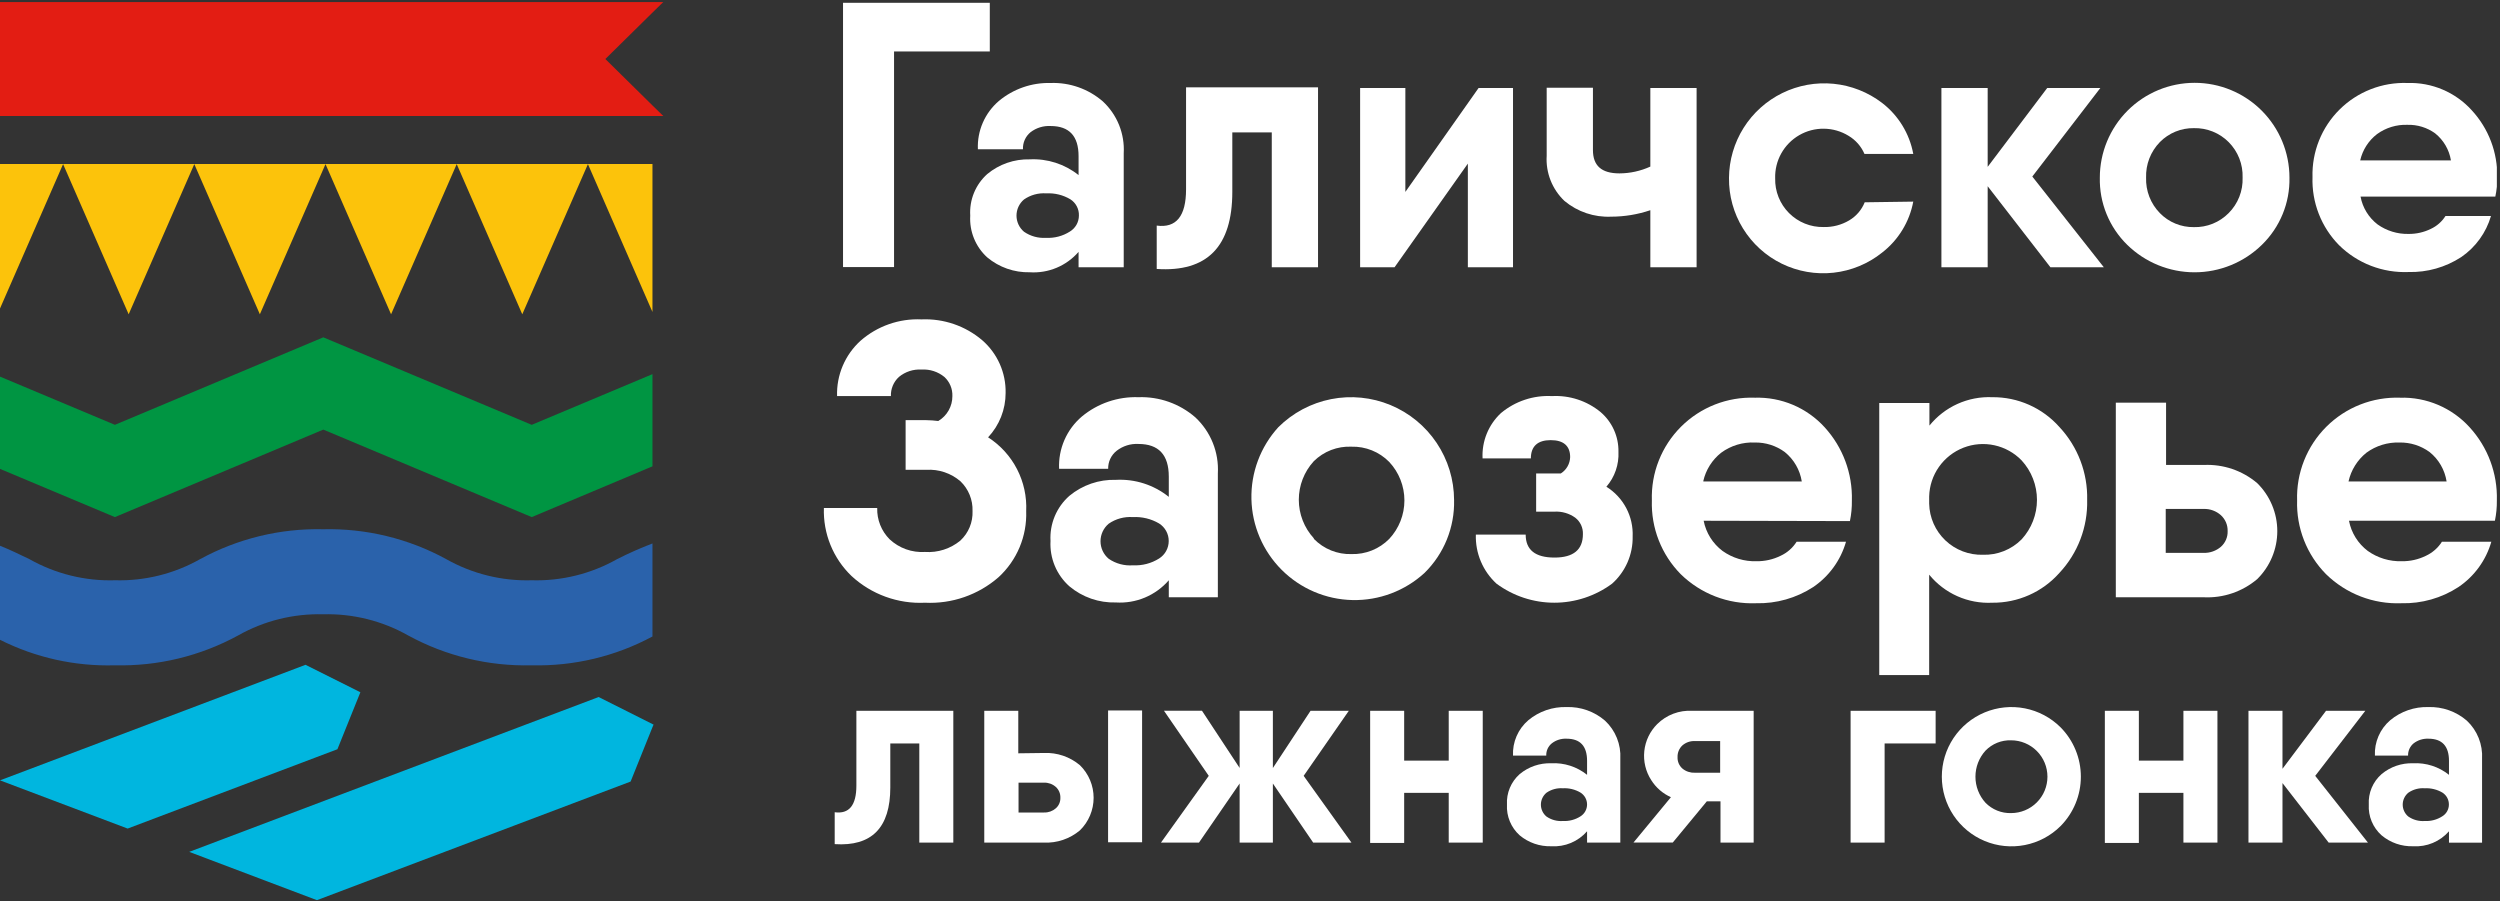 <?xml version="1.0" encoding="UTF-8"?> <svg xmlns="http://www.w3.org/2000/svg" width="294" height="106" viewBox="0 0 294 106" fill="none"><rect x="0" y="0" width="294" height="106" fill="#333333" stroke="none"/> <g clip-path="url(#clip0_67_181)"> <path d="M116.2 51.43C117.644 52.357 118.819 53.649 119.605 55.174C120.392 56.7 120.762 58.406 120.68 60.12C120.73 61.571 120.466 63.017 119.905 64.356C119.344 65.696 118.5 66.898 117.43 67.88C115.043 69.961 111.943 71.037 108.78 70.88C107.204 70.956 105.628 70.717 104.145 70.178C102.661 69.639 101.3 68.81 100.14 67.74C99.067 66.709 98.223 65.464 97.663 64.086C97.103 62.708 96.84 61.227 96.89 59.74H103.16C103.14 60.42 103.259 61.098 103.51 61.731C103.761 62.363 104.139 62.938 104.62 63.42C105.175 63.938 105.831 64.338 106.546 64.594C107.262 64.85 108.022 64.958 108.78 64.91C110.282 65.013 111.767 64.537 112.93 63.58C113.407 63.138 113.783 62.599 114.032 61.998C114.28 61.397 114.396 60.75 114.37 60.1C114.392 59.45 114.277 58.802 114.032 58.199C113.788 57.596 113.419 57.051 112.95 56.6C111.842 55.648 110.408 55.164 108.95 55.25H106.5V49.41H108.92C109.395 49.417 109.869 49.451 110.34 49.51C110.849 49.209 111.27 48.781 111.561 48.266C111.852 47.752 112.004 47.171 112 46.58C112.015 46.159 111.939 45.74 111.777 45.352C111.615 44.963 111.37 44.615 111.06 44.33C110.308 43.713 109.351 43.402 108.38 43.46C107.412 43.4 106.457 43.711 105.71 44.33C105.4 44.615 105.155 44.963 104.993 45.352C104.831 45.74 104.755 46.159 104.77 46.58H98.44C98.401 45.362 98.626 44.15 99.101 43.028C99.576 41.906 100.289 40.9 101.19 40.08C103.168 38.344 105.741 37.441 108.37 37.56C110.974 37.448 113.524 38.323 115.51 40.01C116.395 40.779 117.099 41.733 117.575 42.804C118.05 43.876 118.284 45.038 118.26 46.21C118.263 48.149 117.527 50.016 116.2 51.43Z" fill="white"></path> <path d="M133.88 46.71C136.325 46.625 138.711 47.468 140.56 49.07C141.461 49.909 142.167 50.936 142.627 52.079C143.086 53.221 143.289 54.45 143.22 55.68V70.24H137.45V68.24C136.684 69.124 135.724 69.82 134.645 70.273C133.567 70.726 132.398 70.923 131.23 70.85C129.236 70.908 127.289 70.232 125.76 68.95C125.013 68.286 124.426 67.461 124.041 66.538C123.657 65.616 123.486 64.618 123.54 63.62C123.483 62.624 123.653 61.629 124.038 60.709C124.422 59.789 125.011 58.969 125.76 58.31C127.294 57.039 129.239 56.37 131.23 56.43C133.479 56.309 135.693 57.021 137.45 58.43V56.05C137.45 53.49 136.26 52.21 133.88 52.21C132.958 52.159 132.049 52.444 131.32 53.01C131 53.261 130.743 53.584 130.57 53.952C130.396 54.32 130.311 54.723 130.32 55.13H124.55C124.498 53.968 124.712 52.81 125.177 51.744C125.641 50.678 126.344 49.733 127.23 48.98C129.094 47.434 131.46 46.626 133.88 46.71ZM133.24 66.48C134.321 66.537 135.394 66.257 136.31 65.68C136.657 65.46 136.943 65.156 137.141 64.795C137.339 64.435 137.442 64.031 137.442 63.62C137.442 63.209 137.339 62.805 137.141 62.445C136.943 62.084 136.657 61.78 136.31 61.56C135.376 61.012 134.301 60.752 133.22 60.81C132.212 60.739 131.21 61.014 130.38 61.59C130.079 61.843 129.838 62.158 129.672 62.514C129.506 62.87 129.42 63.257 129.42 63.65C129.42 64.043 129.506 64.43 129.672 64.786C129.838 65.142 130.079 65.457 130.38 65.71C131.217 66.287 132.227 66.559 133.24 66.48Z" fill="white"></path> <path d="M167.52 67.38C165.214 69.492 162.182 70.633 159.056 70.567C155.93 70.501 152.95 69.232 150.735 67.024C148.521 64.816 147.243 61.839 147.168 58.713C147.092 55.587 148.225 52.552 150.33 50.24C152.025 48.553 154.182 47.404 156.529 46.94C158.876 46.476 161.307 46.717 163.517 47.632C165.727 48.548 167.617 50.096 168.949 52.084C170.28 54.071 170.994 56.408 171 58.8C171.038 60.392 170.748 61.975 170.15 63.451C169.551 64.927 168.656 66.264 167.52 67.38ZM154.52 63.38C155.092 63.965 155.779 64.426 156.538 64.732C157.297 65.039 158.112 65.184 158.93 65.16C159.753 65.184 160.571 65.038 161.335 64.732C162.099 64.425 162.792 63.965 163.37 63.38C164.519 62.152 165.159 60.532 165.159 58.85C165.159 57.168 164.519 55.548 163.37 54.32C162.792 53.733 162.1 53.271 161.336 52.963C160.572 52.655 159.753 52.508 158.93 52.53C158.114 52.494 157.299 52.628 156.536 52.922C155.774 53.217 155.081 53.665 154.5 54.24C153.368 55.477 152.74 57.093 152.74 58.77C152.74 60.447 153.368 62.063 154.5 63.3L154.52 63.38Z" fill="white"></path> <path d="M188.91 57.24C189.898 57.855 190.705 58.722 191.248 59.752C191.791 60.782 192.05 61.937 192 63.1C192.019 64.143 191.813 65.178 191.395 66.134C190.977 67.09 190.358 67.945 189.58 68.64C187.613 70.094 185.231 70.879 182.785 70.879C180.339 70.879 177.957 70.094 175.99 68.64C175.194 67.91 174.564 67.016 174.145 66.02C173.726 65.025 173.526 63.95 173.56 62.87H179.42C179.42 64.67 180.55 65.57 182.81 65.57C185.03 65.57 186.15 64.65 186.15 62.82C186.166 62.448 186.092 62.078 185.936 61.741C185.779 61.403 185.544 61.108 185.25 60.88C184.541 60.373 183.68 60.122 182.81 60.17H180.65V55.68H183H183.28H183.55C183.876 55.474 184.147 55.192 184.339 54.857C184.531 54.522 184.638 54.146 184.65 53.76C184.65 52.45 183.89 51.76 182.36 51.76C180.83 51.76 180.03 52.48 180.03 53.91H174.35C174.299 52.918 174.467 51.926 174.84 51.006C175.213 50.085 175.783 49.257 176.51 48.58C178.186 47.18 180.329 46.465 182.51 46.58C184.585 46.469 186.626 47.139 188.23 48.46C188.903 49.035 189.44 49.752 189.803 50.56C190.166 51.367 190.346 52.245 190.33 53.13C190.403 54.632 189.895 56.104 188.91 57.24Z" fill="white"></path> <path d="M200.35 61.24C200.626 62.657 201.417 63.922 202.57 64.79C203.735 65.621 205.14 66.046 206.57 66C207.551 66.013 208.521 65.794 209.4 65.36C210.173 65.004 210.827 64.431 211.28 63.71H217.09C216.467 65.884 215.101 67.77 213.23 69.04C211.236 70.336 208.897 70.998 206.52 70.94C204.884 71.004 203.252 70.733 201.725 70.143C200.198 69.553 198.808 68.657 197.64 67.51C196.521 66.371 195.645 65.018 195.064 63.531C194.483 62.044 194.21 60.455 194.26 58.86C194.205 57.255 194.482 55.656 195.072 54.163C195.662 52.669 196.553 51.313 197.69 50.179C198.827 49.045 200.186 48.157 201.681 47.57C203.175 46.984 204.775 46.711 206.38 46.77C207.917 46.724 209.446 47.012 210.861 47.612C212.276 48.213 213.545 49.113 214.58 50.25C216.722 52.597 217.869 55.684 217.78 58.86C217.794 59.673 217.717 60.484 217.55 61.28L200.35 61.24ZM200.35 56.62H211.89C211.673 55.259 210.961 54.027 209.89 53.16C208.871 52.412 207.634 52.018 206.37 52.04C204.952 51.975 203.554 52.399 202.41 53.24C201.341 54.084 200.596 55.271 200.3 56.6L200.35 56.62Z" fill="white"></path> <path d="M234.29 46.71C235.779 46.696 237.253 47.001 238.614 47.605C239.975 48.208 241.191 49.097 242.18 50.21C244.355 52.533 245.529 55.619 245.45 58.8C245.527 61.978 244.353 65.059 242.18 67.38C241.191 68.493 239.975 69.382 238.614 69.985C237.253 70.589 235.779 70.894 234.29 70.88C232.881 70.95 231.476 70.688 230.187 70.114C228.898 69.541 227.762 68.673 226.87 67.58V79.39H221V47.39H226.9V50.05C227.785 48.954 228.914 48.081 230.197 47.501C231.481 46.92 232.883 46.65 234.29 46.71ZM233.19 65.24C234.032 65.267 234.87 65.12 235.653 64.808C236.436 64.497 237.146 64.028 237.74 63.43C238.903 62.163 239.548 60.505 239.548 58.785C239.548 57.065 238.903 55.407 237.74 54.14C236.873 53.247 235.762 52.629 234.546 52.364C233.329 52.099 232.062 52.198 230.902 52.649C229.742 53.101 228.741 53.884 228.023 54.902C227.306 55.919 226.905 57.126 226.87 58.37V59.24C226.888 60.05 227.066 60.848 227.394 61.589C227.722 62.329 228.194 62.998 228.781 63.556C229.368 64.113 230.061 64.549 230.817 64.838C231.574 65.127 232.38 65.264 233.19 65.24Z" fill="white"></path> <path d="M259.17 54.68C261.454 54.573 263.694 55.334 265.44 56.81C266.19 57.547 266.787 58.426 267.193 59.397C267.6 60.367 267.81 61.408 267.81 62.46C267.81 63.512 267.6 64.553 267.193 65.523C266.787 66.493 266.19 67.373 265.44 68.11C263.694 69.586 261.454 70.347 259.17 70.24H248.82V47.35H254.73V54.68H259.17ZM259.17 65.02C259.901 65.035 260.612 64.782 261.17 64.31C261.432 64.08 261.639 63.795 261.777 63.475C261.916 63.155 261.982 62.808 261.97 62.46C261.98 62.107 261.914 61.757 261.776 61.432C261.638 61.108 261.431 60.817 261.17 60.58C260.619 60.094 259.905 59.833 259.17 59.85H254.69V65.02H259.17Z" fill="white"></path> <path d="M276.24 61.24C276.512 62.656 277.3 63.921 278.45 64.79C279.616 65.618 281.021 66.043 282.45 66C283.434 66.015 284.407 65.795 285.29 65.36C286.062 65.001 286.714 64.428 287.17 63.71H292.98C292.357 65.886 290.986 67.773 289.11 69.04C287.12 70.337 284.784 70.999 282.41 70.94C280.774 71.004 279.142 70.733 277.615 70.143C276.088 69.553 274.698 68.657 273.53 67.51C272.41 66.372 271.532 65.019 270.95 63.532C270.367 62.045 270.092 60.456 270.14 58.86C270.088 57.255 270.367 55.656 270.959 54.163C271.551 52.671 272.443 51.315 273.58 50.182C274.718 49.048 276.076 48.16 277.571 47.573C279.066 46.986 280.665 46.713 282.27 46.77C283.798 46.728 285.317 47.016 286.724 47.615C288.131 48.214 289.391 49.109 290.42 50.24C292.569 52.583 293.721 55.672 293.63 58.85C293.642 59.653 293.565 60.454 293.4 61.24H276.24ZM276.19 56.62H287.72C287.508 55.258 286.795 54.024 285.72 53.16C284.697 52.412 283.457 52.018 282.19 52.04C280.792 51.992 279.419 52.415 278.29 53.24C277.23 54.09 276.489 55.275 276.19 56.6V56.62Z" fill="white"></path> <path d="M116.4 0.33V6.05H105.14V31.41H99.14V0.33H116.4Z" fill="white"></path> <path d="M123.55 9.76C125.801 9.68 127.998 10.455 129.7 11.93C130.53 12.703 131.18 13.649 131.604 14.702C132.027 15.755 132.214 16.887 132.15 18.02V31.43H126.84V29.62C126.133 30.436 125.247 31.076 124.251 31.493C123.256 31.909 122.177 32.09 121.1 32.02C119.277 32.061 117.5 31.439 116.1 30.27C115.42 29.653 114.888 28.892 114.542 28.042C114.196 27.193 114.045 26.276 114.1 25.36C114.042 24.447 114.192 23.532 114.538 22.685C114.884 21.838 115.419 21.081 116.1 20.47C117.503 19.308 119.279 18.693 121.1 18.74C123.175 18.637 125.216 19.295 126.84 20.59V18.36C126.84 16 125.743 14.82 123.55 14.82C122.701 14.774 121.864 15.033 121.19 15.55C120.897 15.791 120.664 16.098 120.509 16.445C120.355 16.792 120.283 17.17 120.3 17.55H115C114.953 16.48 115.15 15.414 115.577 14.431C116.003 13.449 116.647 12.577 117.46 11.88C119.165 10.457 121.33 9.703 123.55 9.76ZM123 27.97C123.994 28.024 124.981 27.765 125.82 27.23C126.141 27.034 126.407 26.76 126.593 26.433C126.778 26.105 126.877 25.736 126.88 25.36C126.894 24.981 126.809 24.604 126.634 24.268C126.459 23.931 126.199 23.646 125.88 23.44C125.024 22.929 124.035 22.685 123.04 22.74C122.11 22.673 121.185 22.927 120.42 23.46C120.144 23.693 119.923 23.983 119.771 24.31C119.619 24.638 119.54 24.994 119.54 25.355C119.54 25.716 119.619 26.072 119.771 26.4C119.923 26.727 120.144 27.017 120.42 27.25C121.174 27.774 122.083 28.028 123 27.97Z" fill="white"></path> <path d="M155 10.35V31.43H149.56V15.57H144.92V22.57C144.92 29.003 141.957 32.023 136.03 31.63V26.53C138.33 26.837 139.48 25.417 139.48 22.27V10.27H155V10.35Z" fill="white"></path> <path d="M173.88 10.35H177.93V31.43H172.62V19.24L164 31.43H159.95V10.35H165.27V22.57L173.88 10.35Z" fill="white"></path> <path d="M194.08 10.35H199.52V31.43H194.08V24.72C192.598 25.222 191.044 25.479 189.48 25.48C187.48 25.573 185.517 24.913 183.98 23.63C183.265 22.951 182.707 22.124 182.346 21.207C181.985 20.289 181.829 19.304 181.89 18.32V10.32H187.33V17.65C187.33 19.48 188.33 20.39 190.45 20.39C191.703 20.384 192.94 20.111 194.08 19.59V10.35Z" fill="white"></path> <path d="M225 23.71C224.553 26.092 223.247 28.227 221.33 29.71C219.691 31.021 217.714 31.839 215.628 32.07C213.542 32.301 211.433 31.934 209.547 31.014C207.661 30.093 206.076 28.655 204.975 26.868C203.875 25.081 203.304 23.018 203.33 20.92C203.345 18.838 203.939 16.802 205.047 15.039C206.155 13.277 207.732 11.858 209.602 10.942C211.471 10.026 213.559 9.649 215.63 9.853C217.702 10.058 219.676 10.836 221.33 12.1C223.253 13.578 224.56 15.715 225 18.1H219.26C218.876 17.211 218.222 16.465 217.39 15.97C216.519 15.436 215.519 15.148 214.497 15.135C213.476 15.122 212.469 15.386 211.585 15.899C210.701 16.411 209.972 17.152 209.474 18.045C208.977 18.938 208.73 19.948 208.76 20.97C208.741 21.725 208.875 22.476 209.154 23.178C209.434 23.88 209.852 24.518 210.385 25.053C210.918 25.589 211.554 26.011 212.254 26.294C212.954 26.577 213.705 26.715 214.46 26.7C215.513 26.726 216.553 26.456 217.46 25.92C218.288 25.431 218.932 24.682 219.29 23.79L225 23.71Z" fill="white"></path> <path d="M247.41 31.43H241.13L233.75 21.9V31.43H228.31V10.35H233.75V19.62L240.75 10.35H247L239 20.76L247.41 31.43Z" fill="white"></path> <path d="M266 28.79C263.884 30.862 261.041 32.022 258.08 32.022C255.119 32.022 252.276 30.862 250.16 28.79C249.112 27.763 248.285 26.533 247.731 25.174C247.177 23.815 246.908 22.357 246.94 20.89C246.94 17.933 248.115 15.097 250.206 13.006C252.297 10.915 255.133 9.74 258.09 9.74C261.047 9.74 263.883 10.915 265.974 13.006C268.065 15.097 269.24 17.933 269.24 20.89C269.271 22.359 268.999 23.818 268.441 25.177C267.884 26.536 267.053 27.766 266 28.79ZM254 25.06C254.519 25.593 255.142 26.014 255.83 26.297C256.518 26.581 257.256 26.721 258 26.71C258.758 26.729 259.512 26.593 260.216 26.309C260.919 26.025 261.557 25.6 262.09 25.06C262.634 24.514 263.061 23.863 263.343 23.145C263.625 22.428 263.757 21.66 263.73 20.89C263.757 20.118 263.625 19.349 263.343 18.63C263.061 17.911 262.635 17.258 262.09 16.71C261.555 16.173 260.917 15.751 260.214 15.469C259.511 15.187 258.757 15.051 258 15.07C257.257 15.059 256.52 15.199 255.832 15.48C255.145 15.762 254.521 16.181 254 16.71C253.462 17.262 253.042 17.916 252.763 18.635C252.485 19.353 252.355 20.12 252.38 20.89C252.354 21.659 252.485 22.424 252.763 23.141C253.041 23.858 253.462 24.51 254 25.06Z" fill="white"></path> <path d="M277.6 23.12C277.841 24.419 278.553 25.584 279.6 26.39C280.664 27.147 281.944 27.54 283.25 27.51C284.154 27.519 285.048 27.317 285.86 26.92C286.571 26.59 287.172 26.063 287.59 25.4H292.94C292.367 27.372 291.126 29.083 289.43 30.24C287.594 31.434 285.439 32.044 283.25 31.99C281.743 32.052 280.239 31.804 278.831 31.26C277.424 30.717 276.144 29.89 275.07 28.83C274.035 27.778 273.225 26.526 272.688 25.151C272.152 23.775 271.901 22.305 271.95 20.83C271.909 19.356 272.171 17.889 272.72 16.52C273.269 15.151 274.093 13.91 275.141 12.872C276.189 11.835 277.439 11.023 278.813 10.488C280.187 9.952 281.656 9.705 283.13 9.76C284.544 9.716 285.95 9.979 287.252 10.532C288.553 11.084 289.72 11.913 290.67 12.96C292.664 15.112 293.74 17.957 293.67 20.89C293.682 21.639 293.608 22.387 293.45 23.12H277.6ZM277.6 18.86H288.23C288.025 17.606 287.362 16.473 286.37 15.68C285.426 14.999 284.284 14.647 283.12 14.68C281.838 14.632 280.578 15.016 279.54 15.77C278.541 16.538 277.841 17.631 277.56 18.86H277.6Z" fill="white"></path> <path d="M112.11 83.59V99.09H108.11V87.43H104.7V92.61C104.7 97.337 102.52 99.557 98.16 99.27V95.52C99.86 95.747 100.71 94.703 100.71 92.39V83.59H112.11Z" fill="white"></path> <path d="M122.78 88.55C124.317 88.485 125.823 88.999 127 89.99C127.51 90.489 127.915 91.085 128.191 91.743C128.468 92.4 128.61 93.107 128.61 93.82C128.61 94.533 128.468 95.24 128.191 95.897C127.915 96.555 127.51 97.151 127 97.65C125.815 98.648 124.297 99.162 122.75 99.09H115.75V83.59H119.75V88.59L122.78 88.55ZM122.78 95.55C123.285 95.567 123.778 95.392 124.16 95.06C124.338 94.905 124.478 94.712 124.572 94.496C124.665 94.28 124.709 94.045 124.7 93.81C124.708 93.572 124.663 93.335 124.57 93.115C124.477 92.896 124.337 92.7 124.16 92.54C123.78 92.204 123.287 92.026 122.78 92.04H119.78V95.55H122.78ZM130.31 83.55H134.31V99.05H130.31V83.55Z" fill="white"></path> <path d="M158.93 99.09H154.43L149.69 92.14V99.09H145.78V92.14L141 99.09H136.53L142.15 91.24L136.88 83.58H141.35L145.78 90.31V83.59H149.69V90.32L154.12 83.59H158.62L153.31 91.24L158.93 99.09Z" fill="white"></path> <path d="M170.37 83.59H174.37V99.09H170.37V93.24H165.13V99.13H161.13V83.59H165.13V89.45H170.37V83.59Z" fill="white"></path> <path d="M184.22 83.15C185.877 83.095 187.495 83.666 188.75 84.75C189.36 85.319 189.838 86.015 190.149 86.79C190.46 87.564 190.597 88.397 190.55 89.23V99.09H186.64V97.76C186.12 98.356 185.47 98.825 184.74 99.13C184.01 99.435 183.22 99.568 182.43 99.52C181.079 99.56 179.759 99.105 178.72 98.24C178.214 97.788 177.817 97.228 177.557 96.601C177.298 95.974 177.182 95.297 177.22 94.62C177.182 93.947 177.297 93.274 177.557 92.652C177.817 92.031 178.214 91.476 178.72 91.03C179.76 90.168 181.08 89.716 182.43 89.76C183.953 89.681 185.451 90.165 186.64 91.12V89.48C186.64 87.74 185.84 86.87 184.22 86.87C183.596 86.841 182.983 87.036 182.49 87.42C182.277 87.593 182.107 87.813 181.994 88.063C181.881 88.313 181.829 88.586 181.84 88.86H177.93C177.893 88.073 178.037 87.288 178.351 86.565C178.665 85.842 179.14 85.201 179.74 84.69C180.997 83.651 182.589 83.103 184.22 83.15ZM183.79 96.55C184.524 96.589 185.251 96.397 185.87 96C186.105 95.851 186.299 95.645 186.434 95.401C186.568 95.157 186.639 94.883 186.639 94.605C186.639 94.326 186.568 94.052 186.434 93.809C186.299 93.565 186.105 93.359 185.87 93.21C185.239 92.836 184.512 92.659 183.78 92.7C183.098 92.653 182.421 92.84 181.86 93.23C181.656 93.401 181.492 93.614 181.38 93.855C181.267 94.096 181.209 94.359 181.209 94.625C181.209 94.891 181.267 95.154 181.38 95.395C181.492 95.636 181.656 95.849 181.86 96.02C182.424 96.412 183.105 96.6 183.79 96.55Z" fill="white"></path> <path d="M206.23 83.59V99.09H202.33V94.24H200.72L196.72 99.08H192.1L196.5 93.75C195.549 93.327 194.745 92.63 194.19 91.75C193.532 90.736 193.243 89.528 193.37 88.326C193.498 87.124 194.034 86.003 194.89 85.15C195.428 84.617 196.071 84.202 196.779 83.934C197.487 83.665 198.244 83.548 199 83.59H206.23ZM199.29 87.15C198.763 87.131 198.248 87.314 197.85 87.66C197.661 87.835 197.513 88.049 197.414 88.288C197.316 88.526 197.27 88.782 197.28 89.04C197.269 89.292 197.315 89.543 197.413 89.775C197.512 90.006 197.661 90.213 197.85 90.38C198.252 90.717 198.766 90.891 199.29 90.87H202.29V87.15H199.29Z" fill="white"></path> <path d="M227.63 83.59V87.43H221.63V99.09H217.63V83.59H227.63Z" fill="white"></path> <path d="M242.32 97.15C241.173 98.29 239.713 99.065 238.126 99.376C236.539 99.688 234.895 99.523 233.401 98.901C231.908 98.28 230.632 97.23 229.734 95.885C228.837 94.539 228.358 92.957 228.358 91.34C228.358 89.722 228.837 88.141 229.734 86.795C230.632 85.45 231.908 84.4 233.401 83.778C234.895 83.157 236.539 82.992 238.126 83.303C239.713 83.615 241.173 84.39 242.32 85.53C243.85 87.076 244.709 89.164 244.709 91.34C244.709 93.516 243.85 95.603 242.32 97.15ZM233.5 94.41C233.89 94.806 234.358 95.118 234.874 95.327C235.39 95.535 235.944 95.635 236.5 95.62C237.635 95.62 238.724 95.169 239.526 94.366C240.329 93.564 240.78 92.475 240.78 91.34C240.78 90.205 240.329 89.116 239.526 88.314C238.724 87.511 237.635 87.06 236.5 87.06C235.943 87.042 235.389 87.14 234.872 87.348C234.356 87.557 233.888 87.871 233.5 88.27C232.735 89.11 232.312 90.204 232.312 91.34C232.312 92.476 232.735 93.57 233.5 94.41Z" fill="white"></path> <path d="M256.77 83.59H260.77V99.09H256.77V93.24H251.53V99.13H247.53V83.59H251.53V89.45H256.77V83.59Z" fill="white"></path> <path d="M278.47 99.09H273.85L268.42 92.09V99.09H264.42V83.59H268.42V90.41L273.54 83.59H278.16L272.27 91.24L278.47 99.09Z" fill="white"></path> <path d="M285.57 83.15C287.227 83.095 288.845 83.666 290.1 84.75C290.709 85.322 291.184 86.02 291.494 86.796C291.803 87.572 291.938 88.406 291.89 89.24V99.1H288V97.76C287.478 98.357 286.826 98.826 286.095 99.131C285.363 99.436 284.571 99.569 283.78 99.52C282.432 99.561 281.115 99.105 280.08 98.24C279.571 97.79 279.171 97.23 278.91 96.603C278.648 95.976 278.532 95.298 278.57 94.62C278.531 93.946 278.647 93.272 278.908 92.65C279.17 92.027 279.571 91.473 280.08 91.03C281.116 90.168 282.433 89.716 283.78 89.76C285.306 89.681 286.807 90.165 288 91.12V89.48C288 87.74 287.19 86.87 285.58 86.87C284.953 86.843 284.337 87.038 283.84 87.42C283.629 87.594 283.46 87.815 283.348 88.064C283.235 88.314 283.181 88.586 283.19 88.86H279.29C279.253 88.073 279.397 87.288 279.711 86.565C280.025 85.842 280.5 85.201 281.1 84.69C282.354 83.651 283.943 83.104 285.57 83.15ZM285.14 96.55C285.871 96.589 286.595 96.396 287.21 96C287.447 95.856 287.644 95.654 287.78 95.412C287.917 95.17 287.989 94.898 287.99 94.62C287.993 94.34 287.926 94.063 287.793 93.817C287.66 93.57 287.466 93.361 287.23 93.21C286.598 92.839 285.872 92.662 285.14 92.7C284.455 92.65 283.774 92.838 283.21 93.23C283.006 93.401 282.842 93.614 282.73 93.855C282.617 94.096 282.559 94.359 282.559 94.625C282.559 94.891 282.617 95.154 282.73 95.395C282.842 95.636 283.006 95.849 283.21 96.02C283.774 96.412 284.455 96.6 285.14 96.55Z" fill="white"></path> <path d="M42.38 81.41L35.93 78.18L0 91.77L15.01 97.44L39.68 88.11L42.38 81.41Z" fill="#00B6DF"></path> <path d="M69.13 19.29H53.71H53.7H38.28H38.27H22.85H22.84H7.42H7.41H0V36.28L7.42 19.3L15.13 36.96L22.85 19.3L30.56 36.96L38.28 19.3L45.99 36.96L53.71 19.3L61.42 36.96L69.14 19.3L76.73 36.69V19.29H69.14H69.13Z" fill="#FCC30B"></path> <path d="M38.02 39.67L13.51 49.96L0 44.29V55.14L13.51 60.81L38.02 50.52L62.53 60.81L76.73 54.84V44L62.53 49.96L38.02 39.67Z" fill="#009542"></path> <path d="M62.53 68.24C59.012 68.343 55.533 67.482 52.47 65.75C48.038 63.331 43.048 62.12 38 62.24C32.956 62.123 27.969 63.334 23.54 65.75C20.495 67.473 17.038 68.334 13.54 68.24C10.012 68.349 6.522 67.487 3.45 65.75C2.38 65.24 1.26 64.68 0 64.18V75.24C4.185 77.345 8.828 78.376 13.51 78.24C18.564 78.363 23.562 77.153 28 74.73C31.046 73.008 34.502 72.148 38 72.24C41.498 72.146 44.955 73.007 48 74.73C52.45 77.158 57.462 78.369 62.53 78.24C67.477 78.361 72.371 77.193 76.73 74.85V63.91C75.315 64.45 73.93 65.064 72.58 65.75C69.52 67.481 66.044 68.342 62.53 68.24Z" fill="#2A62AB"></path> <path d="M76.73 13.64H78L76.73 12.4L71.19 6.94L76.73 1.48L78 0.24H0V13.64H76.73Z" fill="#E31D13"></path> <path d="M22.25 100.18L37.27 105.86L74.16 91.91L76.73 85.52L76.86 85.21L76.73 85.15L70.4 81.97L22.25 100.18Z" fill="#00B6DF"></path> </g> <defs> <clipPath id="clip0_67_181"> <rect width="293.63" height="105.62" fill="white" transform="translate(0 0.24)"></rect> </clipPath> </defs> </svg> 